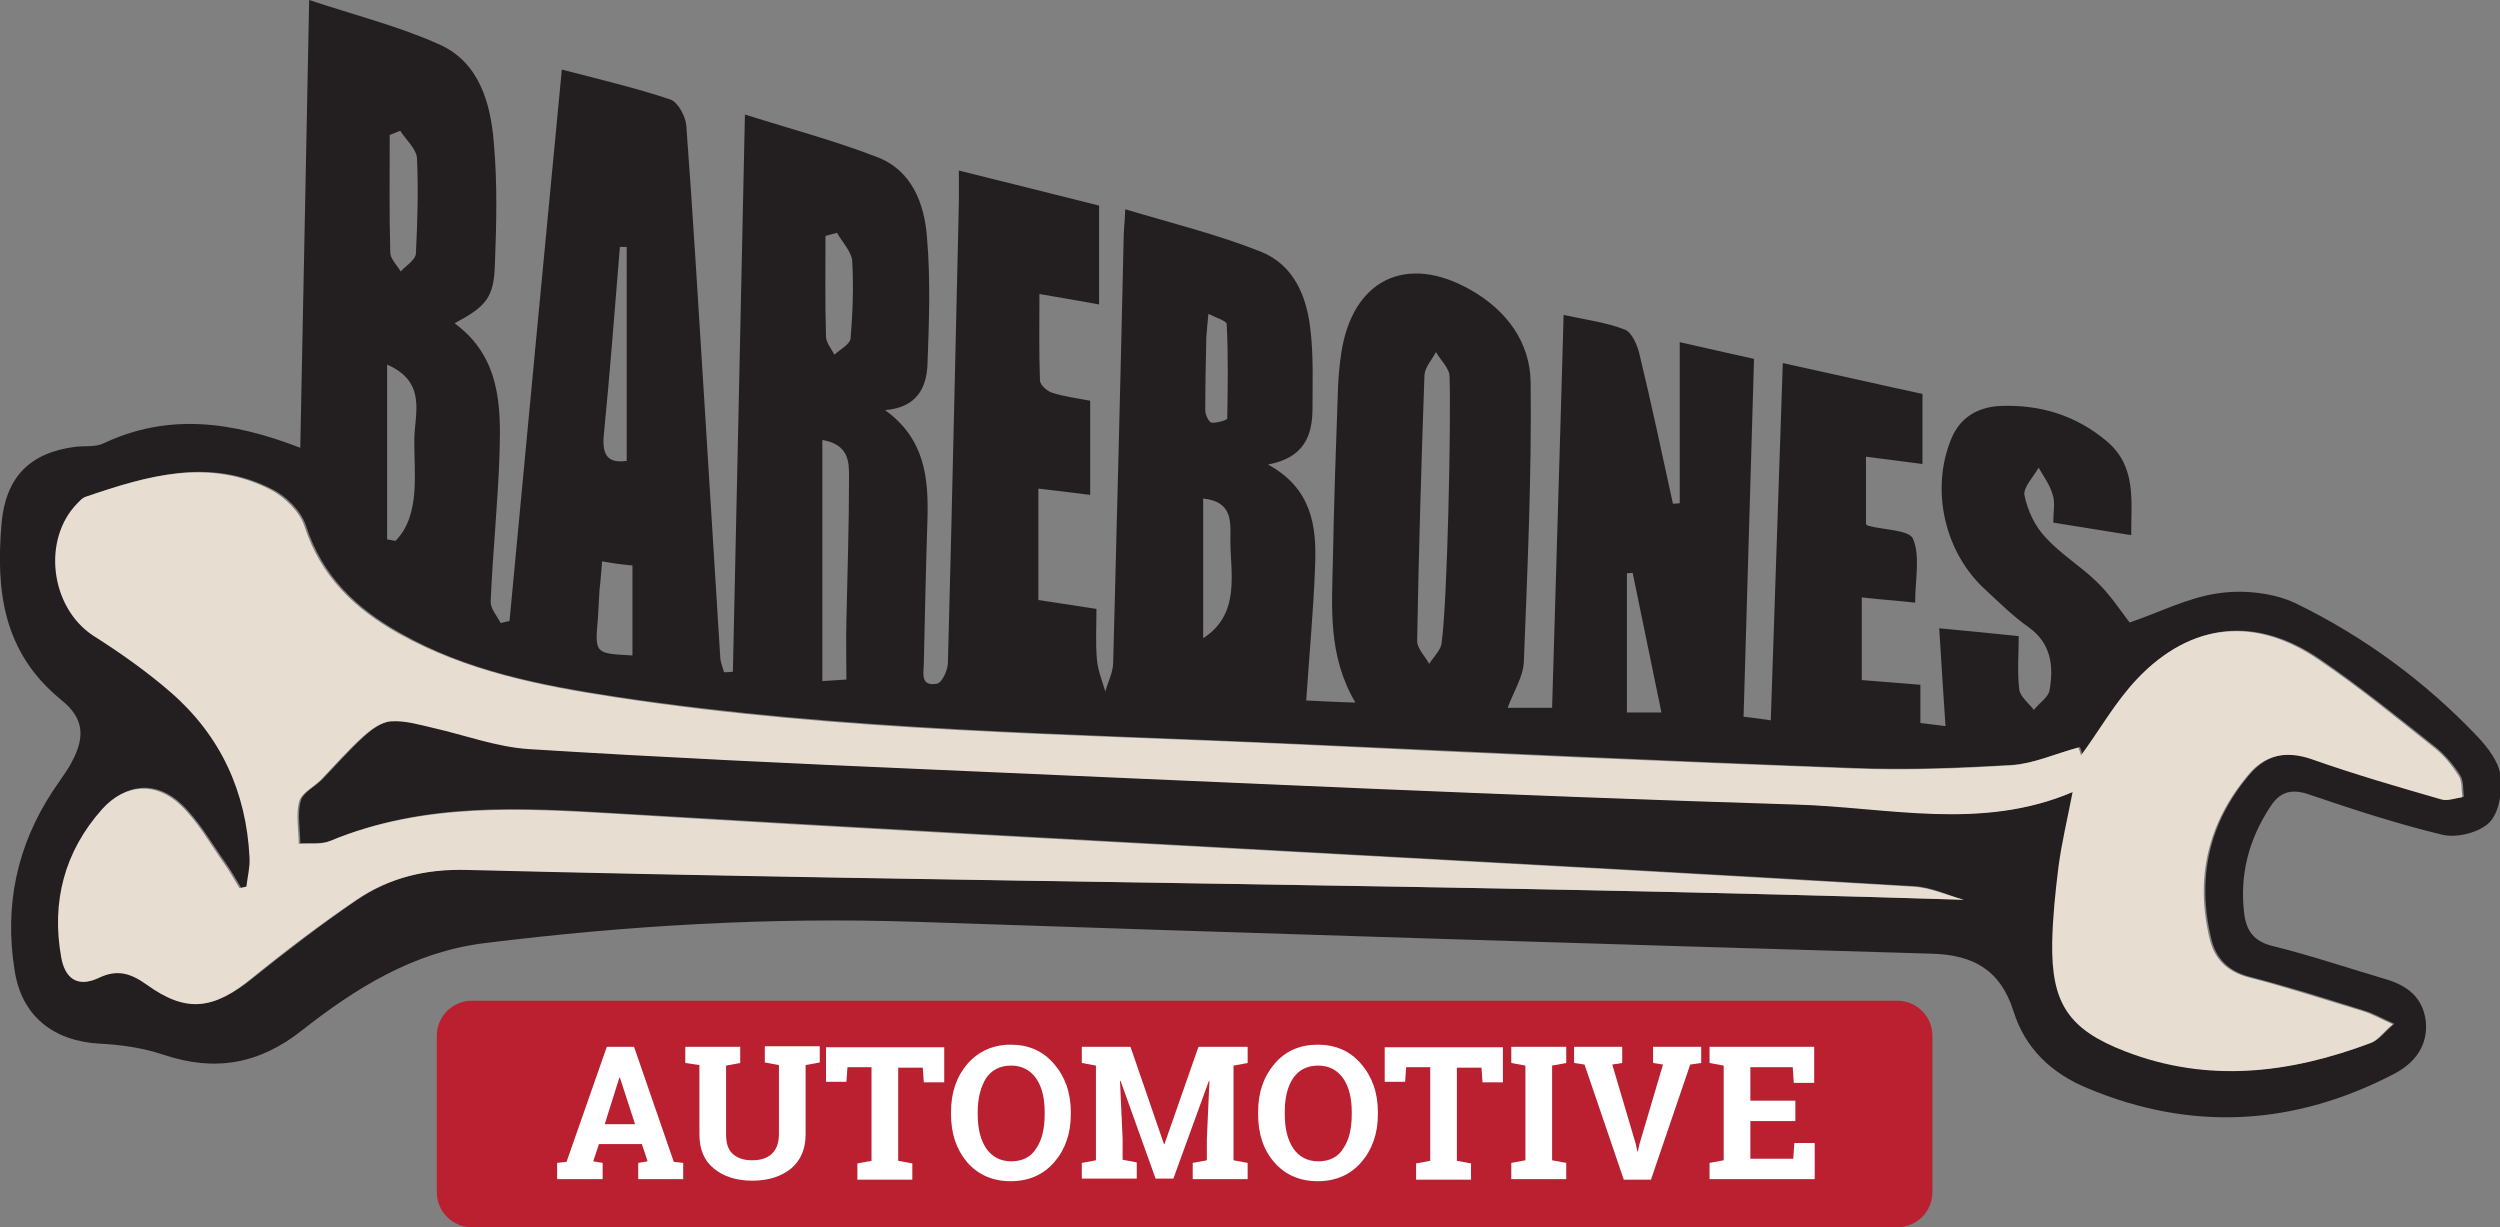<?xml version="1.0" encoding="utf-8"?>
<!-- Generator: Adobe Illustrator 25.2.1, SVG Export Plug-In . SVG Version: 6.00 Build 0)  -->
<svg version="1.1" id="Layer_1" xmlns="http://www.w3.org/2000/svg" xmlns:xlink="http://www.w3.org/1999/xlink" x="0px" y="0px"
	 viewBox="0 0 477.9 234.6" style="enable-background:new 0 0 477.9 234.6;" xml:space="preserve">
<rect x="0" y="0" width="477.9" height="234.6" fill="#808080" stroke="none"/>
<style type="text/css">
	.st0{fill:#231F20;}
	.st1{fill:#E7DDD1;}
	.st2{fill:#BA2030;}
	.st3{fill:#FFFFFF;}
</style>
<g>
	<g>
		<path class="st0" d="M57.4,85.6C58,57,58.5,29.1,59.1,0C67.8,2.9,76.2,5,84,8.5c7.6,3.4,9.8,11.2,10.4,18.8
			c0.7,7.8,0.5,15.6,0.2,23.4c-0.2,6.2-1.7,7.9-7.7,11.1c8.6,6.3,8.9,15.5,8.6,24.7c-0.3,9.5-1.3,18.9-1.7,28.4
			c-0.1,1.4,1.2,2.8,1.9,4.2c0.6-0.1,1.2-0.3,1.7-0.4c3.3-35,6.6-70,10-105.4c7.3,1.9,14.1,3.5,20.7,5.7c1.5,0.5,3,3.3,3.1,5.1
			c1.3,17.3,2.3,34.6,3.4,51.9c1,16.6,2.1,33.3,3.1,49.9c0.1,0.9,0.5,1.8,0.7,2.6c0.6,0,1.1,0,1.7-0.1c0.8-35.2,1.5-70.3,2.3-106.5
			c8.9,2.8,17.2,5,25.2,8.1c6.7,2.5,9.1,8.9,9.6,15.3c0.7,8.1,0.4,16.3,0.1,24.4c-0.2,4.4-2,8.2-8.1,8.7c7.6,5.5,8.3,12.9,8.1,20.8
			c-0.3,9.2-0.5,18.3-0.7,27.5c0,1.8-0.8,4.6,2.5,4c1-0.2,2.1-2.6,2.1-4c0.8-29.3,1.4-58.6,2.1-88c0-1.8,0-3.6,0-6.1
			c9.3,2.3,18,4.5,26.8,6.7c0,6.2,0,12.3,0,18.9c-3.7-0.7-6.9-1.2-11.4-2c0,5.6-0.1,11.1,0.1,16.5c0,0.9,1.4,2.1,2.4,2.4
			c2.2,0.7,4.5,1,7.2,1.5c0,5.8,0,11.7,0,18c-3.3-0.4-6.3-0.8-9.9-1.2c0,7,0,13.8,0,21.3c3.1,0.5,6.8,1,11.1,1.7
			c0,3.2-0.2,6.5,0.1,9.8c0.2,2,1,4,1.6,6c0.5-1.9,1.5-3.7,1.5-5.6c0.7-27,1.4-54,2-81c0-1.5,0.2-2.9,0.3-5.6
			c9,2.7,17.6,4.8,25.9,8.1c6.3,2.5,8.8,8.5,9.5,14.9c0.6,4.9,0.4,10,0.4,15c0,5.3-1.6,9.5-8.5,10.8c8.4,4.6,9.3,11.8,9,19.3
			c-0.3,8.4-1.1,16.8-1.7,25.8c2.2,0.1,5.4,0.3,9.4,0.4c-5.3-9-4.5-18.2-4.3-27.3c0.2-11.2,0.6-22.3,1-33.5c0.1-2,0.3-4,0.6-6
			c2.1-14,12.4-19.1,24.7-12.1c6.9,3.9,11.4,10,11.5,17.7c0.2,17.8-0.6,35.6-1.3,53.4c-0.1,2.8-1.9,5.6-3.1,8.8c2.7,0,5.3,0,8.5,0
			c0.7-24.7,1.5-49.6,2.2-75.1c4.1,0.9,8.1,1.4,11.7,2.8c1.3,0.5,2.4,2.9,2.8,4.7c2.3,9.5,4.3,19,6.4,28.6c0.4,0,0.9-0.1,1.3-0.1
			c0-10.1,0-20.1,0-30.8c5.3,1.2,9.6,2.2,14.2,3.2c-0.7,22.9-1.3,45.5-2,68.4c1.8,0.2,3.2,0.4,5.2,0.7c0.8-22.9,1.5-45.4,2.3-68.3
			c9.2,2,17.9,4,26.7,5.9c0,4.5,0,8.6,0,13.4c-3.7-0.5-7-0.9-10.8-1.4c0,4.3,0,8.4,0,12.8c-0.1-0.1,0.1,0.3,0.4,0.4
			c3,0.8,7.9,0.8,8.6,2.5c1.4,3.4,0.4,7.7,0.4,12.2c-3.7-0.4-6.7-0.6-10.2-1c0,5.3,0,10.2,0,15.8c3.6,0.3,7.3,0.6,11.2,0.9
			c0,2.5,0,4.7,0,7.3c1.6,0.2,3.2,0.4,4.8,0.6c-0.4-6.2-0.8-12-1.2-18.7c5.5,0.5,10.2,1,15.2,1.5c0,3.6-0.3,6.9,0.1,10.2
			c0.2,1.4,1.8,2.6,2.8,3.9c1-1.3,2.8-2.4,3-3.8c0.8-4.6,0.3-8.9-4-12c-3-2.1-5.6-4.7-8.3-7.2c-7.8-7.1-10.5-19.1-6.5-28.8
			c1.7-4.2,5.2-6.1,9.4-6.3c7.6-0.3,14.5,1.8,20.4,6.8c5.6,4.8,4.6,11.2,4.6,17.9c-5.4-0.9-10.1-1.6-14.9-2.4c0-2,0.4-3.8-0.1-5.3
			c-0.5-1.8-1.7-3.5-2.7-5.2c-1,1.8-3,3.8-2.7,5.3c0.6,2.9,2,5.9,4,8c2.9,3.2,6.7,5.5,9.8,8.5c2.5,2.4,4.4,5.3,6.3,7.8
			c5.6-1.9,11.2-4.8,17-5.6c4.8-0.7,10.6-0.1,14.9,2c12.9,6.3,24.5,14.8,34.5,25.3c2,2.1,4.1,4.8,4.5,7.5c0.4,2.9-0.2,7-2.1,9
			c-1.9,1.9-6.1,3-8.9,2.4c-8.7-2.1-17.3-4.9-25.8-7.8c-3.3-1.1-5.5-0.3-7.2,2.4c-4.1,6.2-5.9,13-5,20.4c0.4,3.3,1.8,5.3,5.3,6.2
			c7.3,1.8,14.4,4.2,21.5,6.3c4.2,1.2,7.3,3.4,7.9,8c0.5,4.7-2,8-5.9,10.1c-19.1,10-38.8,11.2-58.8,2.8c-6.8-2.8-11.9-7.6-14.1-14.7
			c-2.5-7.9-7.7-10.8-15.7-11c-64.8-1.9-129.6-3.9-194.4-6.1c-27.6-0.9-54.9,0.7-82.3,4.1c-13.5,1.7-24.5,8.6-34.7,16.6
			c-8.3,6.6-16.8,8-26.6,4.7c-3.9-1.3-8.1-1.9-12.2-2.1c-8.8-0.5-14.9-5.3-16.2-14c-2-12.3,0.4-23.8,7.3-34.3c1-1.5,2.1-3,3.1-4.6
			c3.1-5.3,3.2-9.1-1.6-12.9C0.5,124.6-0.8,112.8,0.3,100c0.8-8.8,5.4-13.5,14.2-14.6c1.8-0.2,3.9,0.1,5.4-0.7
			C32.3,78.9,44.5,80.6,57.4,85.6z M375.4,172c-3.1-0.9-6.2-2.4-9.4-2.6c-36.8-2.2-73.5-4.2-110.3-6.2c-45.7-2.5-91.5-5-137.2-7.7
			c-18.7-1.1-37.3-2.3-55.2,5.2c-1.7,0.7-3.9,0.4-5.9,0.5c0-2.7-0.6-5.6,0.1-8.1c0.4-1.6,2.7-2.7,4.1-4.1c2.7-2.8,5.3-5.8,8.2-8.4
			c1.4-1.3,3.4-2.7,5.2-2.8c2.6-0.2,5.3,0.6,7.9,1.2c6.2,1.4,12.3,3.7,18.5,4.1c25.6,1.6,51.2,2.8,76.9,3.9
			c55.1,2.4,110.2,5,165.3,6.7c17.5,0.5,35.3,5.1,52.9-2.4c-1,5.2-2.1,9.7-2.7,14.3c-0.6,4.8-1.1,9.6-1.2,14.4
			c-0.2,11.7,3.1,16.7,14,20.9c15.8,6.1,31.4,4.2,46.8-1.6c1.4-0.5,2.4-2,4.3-3.6c-2.5-1.1-4-2-5.7-2.5c-7.3-2.3-14.6-4.6-22-6.5
			c-4.1-1.1-6.4-3.5-7.3-7.3c-2.8-11.6-0.4-22.2,7.3-31.3c3.2-3.8,7.2-4.8,12.1-3.1c8.2,2.9,16.5,5.3,24.8,7.7
			c1.2,0.4,2.7-0.3,4.1-0.4c-0.2-1.4,0-3-0.7-4.1c-1.2-1.9-2.8-3.8-4.6-5.3c-7.3-5.8-14.6-11.7-22.2-16.9
			c-12.2-8.3-24.4-7.1-34.6,3.6c-4.2,4.4-7.3,9.8-10.8,14.7c-0.1-0.4-0.4-1.3-0.5-1.5c-4.5,1.3-8.6,3.1-12.8,3.4
			c-10.1,0.6-20.3,1-30.4,0.6c-35.5-1.3-70.9-3-106.4-4.6c-43.4-2-86.9-2.5-130.1-9c-14.4-2.2-28.6-4.9-41.4-12.2
			c-8.4-4.7-14.9-10.9-18-20.5c-0.9-2.8-3.8-5.7-6.5-7c-11.9-6.1-23.7-2.6-35.4,1.4c-0.6,0.2-1.1,0.8-1.5,1.2
			c-6.9,6.9-5.2,19.9,3,25.3c5.1,3.4,10.3,6.9,14.9,10.9c9.5,8.3,14.4,19,15,31.6c0.1,1.8-0.4,3.7-0.6,5.5c-0.4,0.1-0.9,0.2-1.3,0.3
			c-1-1.6-1.9-3.3-3-4.8c-2.7-3.8-5-7.9-8.3-11.1c-4.8-4.6-10.6-4.2-15,0.8c-7.2,8.1-9.7,17.7-7.8,28.3c0.7,4,3.2,5.9,7.2,3.9
			c3.4-1.7,6-1,9.1,1.3c7.6,5.5,12.7,4.8,20-1.1c6.5-5.2,13.1-10.3,20-15c6.3-4.3,13.4-6,21.2-5.8C184.6,168.7,280.1,169,375.4,172z
			 M277.1,72c0-1.6-1.7-3.1-2.6-4.7c-0.8,1.5-2.1,2.9-2.2,4.4c-0.6,16.9-1.1,33.8-1.4,50.8c0,1.5,1.5,2.9,2.3,4.4
			c0.9-1.4,2.4-2.8,2.4-4.2C276.7,114.7,277.4,80.5,277.1,72z M157.2,84.1c0,15.6,0,30.7,0,46.1c1.4-0.1,2.8-0.2,4.6-0.3
			c0-4-0.1-7.6,0-11.3c0.2-9.1,0.5-18.3,0.5-27.4C162.3,88.3,162.3,85,157.2,84.1z M74,69.7c0,11.9,0,22.7,0,33.4
			c0.5,0.1,1.1,0.2,1.6,0.3c4.9-5,3.5-13.2,3.6-19.6C79.3,79,81.6,73,74,69.7z M119.8,88.1c0-13.6,0-27.3,0-40.9c-0.4,0-0.9,0-1.3,0
			c-1,12.1-1.9,24.1-3.1,36.2C115.1,87.2,116.4,88.6,119.8,88.1z M230,122c7.2-4.6,5.2-12.5,5.2-18.6c0-3.4,0.6-7.5-5.2-8.1
			C230,103.9,230,112.2,230,122z M76.5,25c-0.7,0.3-1.3,0.5-2,0.8c0,7.5-0.1,14.9,0.1,22.4c0,1.3,1.3,2.5,2,3.7
			c1-1.1,2.8-2.2,2.9-3.4c0.3-6.1,0.5-12.3,0.2-18.4C79.5,28.4,77.6,26.7,76.5,25z M115.1,107.3c-0.2,2.3-0.3,3.9-0.5,5.5
			c-0.1,1.8-0.2,3.6-0.3,5.4c-0.6,6.8-0.6,6.7,6.6,7.1c0-5.7,0-11.4,0-17.2C118.8,107.9,117.2,107.7,115.1,107.3z M317.6,136.2
			c-1.9-9.3-3.7-18-5.5-26.7c-0.4,0-0.7,0.1-1.1,0.1c0,8.8,0,17.6,0,26.6C313.1,136.2,315,136.2,317.6,136.2z M160,44.5
			c-0.7,0.2-1.5,0.4-2.2,0.6c0,6.4-0.1,12.8,0.1,19.2c0,1.2,1,2.3,1.6,3.5c1.1-1,3-2,3.1-3.1c0.4-4.9,0.6-10,0.3-14.9
			C162.7,48,161,46.3,160,44.5z M231,60c-0.2,2-0.3,3.2-0.4,4.5c-0.1,4.7-0.2,9.3-0.2,14c0,0.8,0.7,2.2,1.2,2.3c1,0.1,3-0.5,3-0.8
			c0.1-6,0.2-12-0.1-18C234.6,61.4,232.6,60.8,231,60z"/>
	</g>
	<g>
		<path class="st1" d="M375.4,172c-95.3-3-190.8-3.3-286.2-5.7c-7.9-0.2-14.9,1.5-21.2,5.8c-6.9,4.7-13.5,9.7-20,15
			c-7.3,5.9-12.4,6.6-20,1.1c-3.1-2.2-5.6-2.9-9.1-1.3c-4.1,2-6.5,0.1-7.2-3.9c-1.9-10.6,0.6-20.2,7.8-28.3c4.4-4.9,10.3-5.3,15-0.8
			c3.3,3.1,5.6,7.3,8.3,11.1c1.1,1.5,2,3.2,3,4.8c0.4-0.1,0.9-0.2,1.3-0.3c0.2-1.8,0.7-3.7,0.6-5.5c-0.6-12.6-5.5-23.3-15-31.6
			c-4.6-4-9.7-7.6-14.9-10.9c-8.2-5.4-9.8-18.4-3-25.3c0.5-0.5,0.9-1,1.5-1.2c11.7-4,23.5-7.5,35.4-1.4c2.7,1.4,5.6,4.2,6.5,7
			c3.1,9.6,9.6,15.8,18,20.5c12.9,7.2,27,10,41.4,12.2c43.1,6.6,86.6,7,130.1,9c35.5,1.7,70.9,3.3,106.4,4.6
			c10.1,0.4,20.3,0,30.4-0.6c4.2-0.3,8.3-2.2,12.8-3.4c0.1,0.2,0.4,1.1,0.5,1.5c3.6-4.9,6.6-10.3,10.8-14.7
			c10.2-10.7,22.5-11.9,34.6-3.6c7.7,5.2,14.9,11.1,22.2,16.9c1.8,1.4,3.3,3.3,4.6,5.3c0.7,1.1,0.5,2.7,0.7,4.1
			c-1.4,0.2-2.9,0.8-4.1,0.4c-8.3-2.4-16.6-4.8-24.8-7.7c-5-1.7-9-0.7-12.1,3.1c-7.7,9.2-10.1,19.7-7.3,31.3
			c0.9,3.8,3.3,6.2,7.3,7.3c7.4,1.9,14.7,4.3,22,6.5c1.7,0.5,3.2,1.4,5.7,2.5c-1.9,1.6-2.9,3.1-4.3,3.6c-15.4,5.8-31,7.7-46.8,1.6
			c-10.9-4.2-14.2-9.2-14-20.9c0.1-4.8,0.6-9.6,1.2-14.4c0.6-4.6,1.7-9.1,2.7-14.3c-17.5,7.5-35.4,2.9-52.9,2.4
			c-55.1-1.7-110.2-4.3-165.3-6.7c-25.6-1.1-51.3-2.3-76.9-3.9c-6.2-0.4-12.3-2.7-18.5-4.1c-2.6-0.6-5.3-1.4-7.9-1.2
			c-1.8,0.1-3.7,1.5-5.2,2.8c-2.9,2.6-5.5,5.6-8.2,8.4c-1.4,1.4-3.7,2.5-4.1,4.1c-0.7,2.5-0.1,5.4-0.1,8.1c2-0.1,4.2,0.2,5.9-0.5
			c17.9-7.4,36.5-6.3,55.2-5.2c45.7,2.8,91.5,5.2,137.2,7.7c36.8,2,73.5,4,110.3,6.2C369.2,169.7,372.3,171.2,375.4,172z"/>
	</g>
</g>
<g>
	<path class="st2" d="M362.7,234.6H90.2c-3.7,0-6.7-3-6.7-6.7V198c0-3.7,3-6.7,6.7-6.7h272.5c3.7,0,6.7,3,6.7,6.7v29.9
		C369.4,231.6,366.4,234.6,362.7,234.6z"/>
</g>
<g>
	<path class="st3" d="M106.5,225.4v-3.1l1.8-0.2l7.7-22h5.2l7.6,22l1.8,0.2v3.1H122v-3.1l1.8-0.3l-1.1-3.3h-8.2l-1.1,3.3l1.8,0.3
		v3.1H106.5z M115.6,214.9h5.8l-2.9-8.9h-0.1L115.6,214.9z"/>
	<path class="st3" d="M131,203.2v-3.1h2.7h5.1h2.7v3.1l-2.7,0.5v13.2c0,1.7,0.4,2.9,1.3,3.7c0.9,0.8,2.1,1.2,3.7,1.2
		c1.6,0,2.8-0.4,3.7-1.2c0.9-0.8,1.4-2.1,1.4-3.8v-13.2l-2.7-0.5v-3.1h10.5v3.1l-2.7,0.5v13.2c0,2.8-0.9,5-2.8,6.6
		c-1.9,1.5-4.3,2.3-7.4,2.3c-3,0-5.5-0.8-7.3-2.3c-1.9-1.5-2.8-3.7-2.8-6.6v-13.2L131,203.2z"/>
	<path class="st3" d="M157.9,206.9v-6.7h22.6v6.7h-3.9l-0.2-2.8h-4.7v17.8l2.7,0.5v3.1h-10.5v-3.1l2.7-0.5V204H162l-0.2,2.8H157.9z"
		/>
	<path class="st3" d="M181.8,213v-0.4c0-3.7,1-6.7,3.1-9.2c2.1-2.4,4.9-3.7,8.3-3.7c3.4,0,6.2,1.2,8.3,3.7c2.1,2.4,3.2,5.5,3.2,9.2
		v0.4c0,3.7-1.1,6.8-3.2,9.2c-2.1,2.4-4.9,3.6-8.3,3.6c-3.4,0-6.2-1.2-8.3-3.6C182.8,219.7,181.8,216.7,181.8,213z M186.9,213
		c0,2.7,0.5,4.8,1.6,6.5c1.1,1.6,2.7,2.5,4.8,2.5c2.1,0,3.8-0.8,4.8-2.5c1.1-1.6,1.6-3.8,1.6-6.5v-0.4c0-2.6-0.5-4.8-1.6-6.4
		s-2.7-2.5-4.8-2.5c-2.1,0-3.7,0.8-4.8,2.4c-1,1.6-1.6,3.8-1.6,6.4V213z"/>
	<path class="st3" d="M206.8,225.4v-3.1l2.7-0.5v-18.1l-2.7-0.5v-3.1h2.7h6.6l6.4,18.6h0.1l6.5-18.6h9.4v3.1l-2.7,0.5v18.1l2.7,0.5
		v3.1H228v-3.1l2.7-0.5v-4l0.5-11.2l-0.1,0l-6.8,18.7h-3.4l-6.7-18.7l-0.1,0l0.5,11.1v4l2.7,0.5v3.1H206.8z"/>
	<path class="st3" d="M240.5,213v-0.4c0-3.7,1-6.7,3.1-9.2s4.9-3.7,8.3-3.7c3.4,0,6.2,1.2,8.3,3.7c2.1,2.4,3.2,5.5,3.2,9.2v0.4
		c0,3.7-1.1,6.8-3.2,9.2s-4.9,3.6-8.3,3.6c-3.4,0-6.2-1.2-8.3-3.6S240.5,216.7,240.5,213z M245.6,213c0,2.7,0.5,4.8,1.6,6.5
		c1.1,1.6,2.7,2.5,4.8,2.5c2.1,0,3.8-0.8,4.8-2.5c1.1-1.6,1.6-3.8,1.6-6.5v-0.4c0-2.6-0.5-4.8-1.6-6.4c-1.1-1.6-2.7-2.5-4.8-2.5
		c-2.1,0-3.7,0.8-4.8,2.4s-1.6,3.8-1.6,6.4V213z"/>
	<path class="st3" d="M264.7,206.9v-6.7h22.6v6.7h-3.9l-0.2-2.8h-4.7v17.8l2.7,0.5v3.1h-10.5v-3.1l2.7-0.5V204h-4.6l-0.2,2.8H264.7z
		"/>
	<path class="st3" d="M288.9,225.4v-3.1l2.7-0.5v-18.1l-2.7-0.5v-3.1h10.5v3.1l-2.7,0.5v18.1l2.7,0.5v3.1H288.9z"/>
	<path class="st3" d="M300.9,203.2v-3.1h9.2v3.1l-1.9,0.3l4.5,15.2l0.3,1.4h0.1l0.3-1.4l4.5-15.2l-1.9-0.3v-3.1h9.2v3.1l-2.1,0.3
		l-7.5,22h-5.2l-7.5-22L300.9,203.2z"/>
	<path class="st3" d="M326.8,225.4v-3.1l2.7-0.5v-18.1l-2.7-0.5v-3.1h2.7h17.3v6.9h-3.9l-0.2-3h-8.1v6.4h8.6v3.9h-8.6v7.2h8.2l0.2-3
		h3.9v6.9H326.8z"/>
</g>
</svg>
